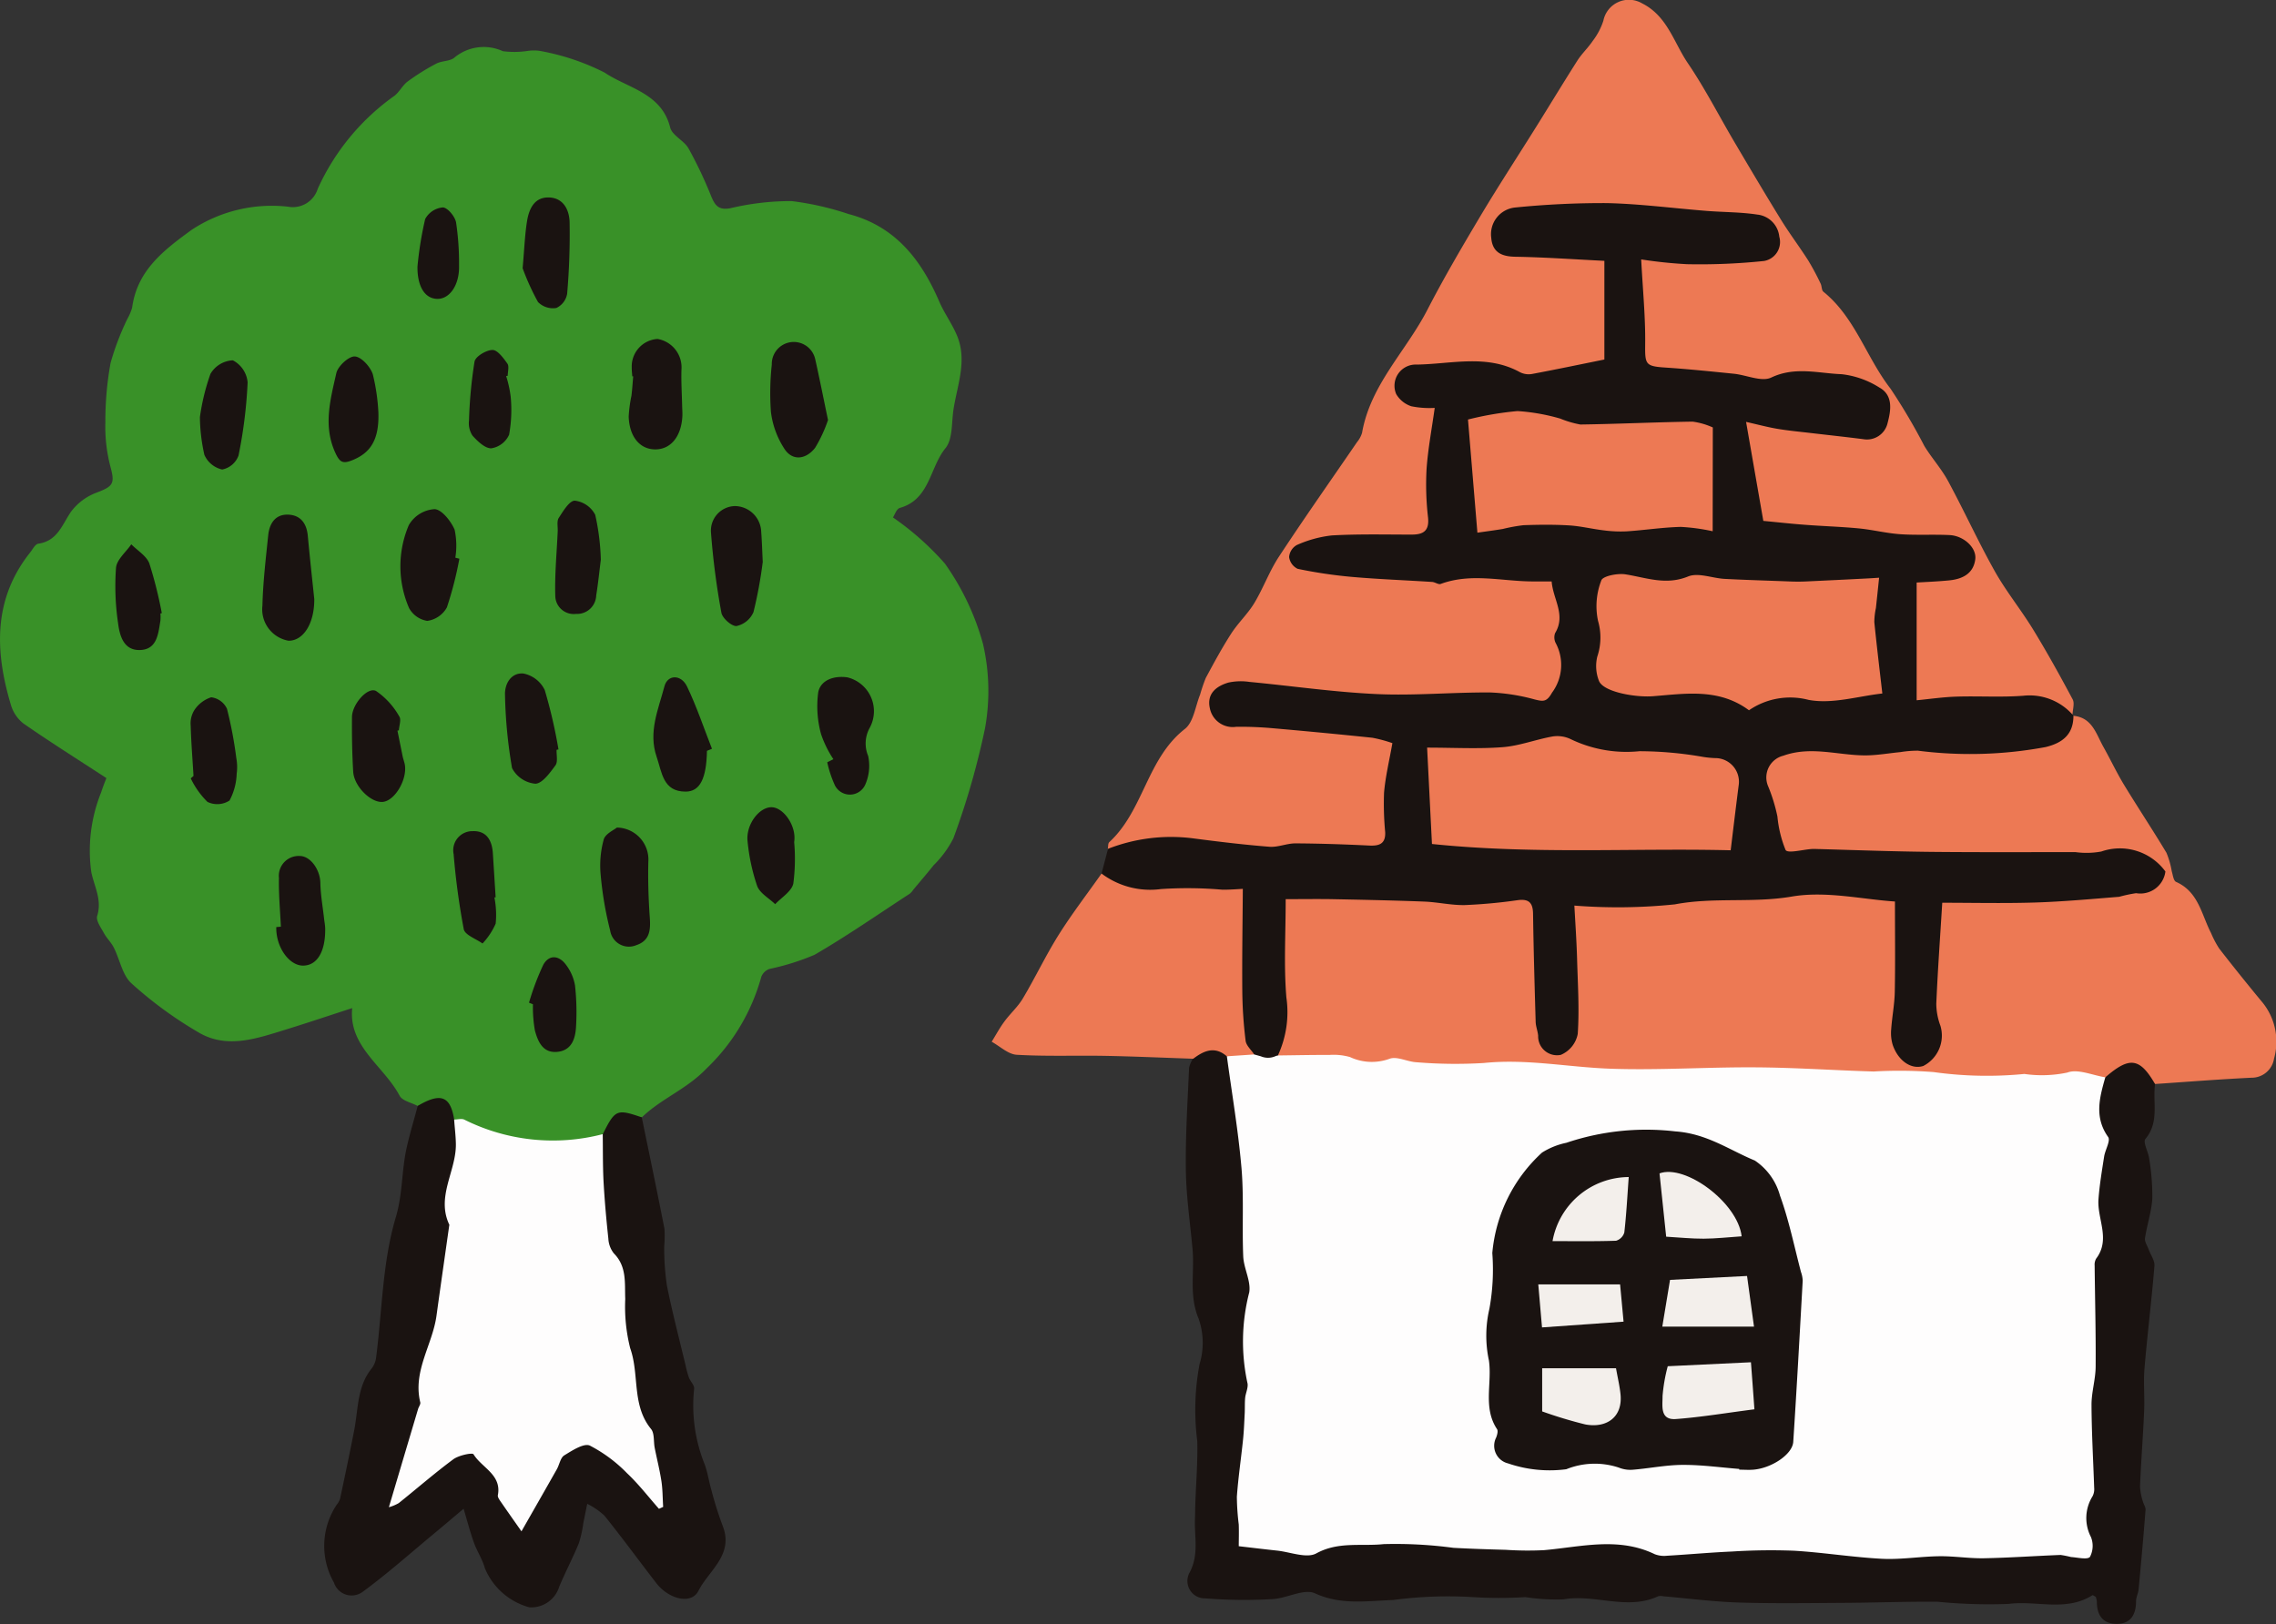 <svg xmlns="http://www.w3.org/2000/svg" xmlns:xlink="http://www.w3.org/1999/xlink" width="131.031" height="93.503" viewBox="0 0 131.031 93.503"><rect x="0" y="0" width="131.031" height="93.503" fill="#333333" stroke="none"/><defs><clipPath id="a"><rect width="131.031" height="93.503" transform="translate(0 0)" fill="none"/></clipPath></defs><g clip-path="url(#a)"><path d="M24.045,63.676c-.356-.191-.882-.292-1.039-.589-.917-1.721-2.949-2.827-2.729-5.045-1.341.436-2.584.853-3.835,1.241-1.63.5-3.328,1.111-4.94.2a22.908,22.908,0,0,1-3.927-2.859c-.531-.474-.673-1.375-1.024-2.066-.15-.3-.408-.537-.567-.831-.172-.317-.472-.724-.389-.991.289-.932-.167-1.684-.34-2.529a8.986,8.986,0,0,1,.563-4.572c.121-.371.268-.733.307-.836-1.708-1.114-3.275-2.1-4.791-3.154a2.128,2.128,0,0,1-.715-1.09C-.294,37.488-.4,34.5,1.733,31.813c.147-.184.294-.484.472-.509,1.105-.159,1.366-1.083,1.88-1.837a3.247,3.247,0,0,1,1.468-1.1c.994-.378,1.068-.532.792-1.545a9.069,9.069,0,0,1-.279-2.5,18.655,18.655,0,0,1,.3-3.424,15.34,15.34,0,0,1,.966-2.536,3.007,3.007,0,0,0,.276-.652c.292-2.149,1.814-3.3,3.423-4.475A8.376,8.376,0,0,1,16.58,11.9a1.5,1.5,0,0,0,1.712-1.028,13.262,13.262,0,0,1,4.426-5.363c.287-.228.46-.6.753-.819a12.922,12.922,0,0,1,1.645-1.026c.325-.172.8-.127,1.052-.354a2.639,2.639,0,0,1,2.781-.363,5.133,5.133,0,0,0,1.431-.015,2.371,2.371,0,0,1,.708,0,13.525,13.525,0,0,1,3.717,1.245c1.335.905,3.28,1.169,3.778,3.165.114.459.8.748,1.058,1.207a24.293,24.293,0,0,1,1.3,2.744c.223.539.431.825,1.114.694a15.088,15.088,0,0,1,3.522-.409,16.656,16.656,0,0,1,3.277.746c2.686.7,4.18,2.626,5.22,5.039.293.679.747,1.29,1.028,1.974.588,1.426.012,2.826-.207,4.228-.119.763-.036,1.715-.464,2.24-.91,1.117-.894,2.95-2.627,3.439-.191.054-.3.407-.394.549A16.359,16.359,0,0,1,54.4,32.45a14.751,14.751,0,0,1,2.195,4.634,12.078,12.078,0,0,1,.112,4.855,44.592,44.592,0,0,1-1.819,6.324,5.929,5.929,0,0,1-1.142,1.557c-.376.475-.774.934-1.162,1.4a1.106,1.106,0,0,1-.2.231c-1.821,1.186-3.609,2.431-5.487,3.521a13.872,13.872,0,0,1-2.6.816.79.79,0,0,0-.467.448,11.532,11.532,0,0,1-3.178,5.307c-1.121,1.169-2.588,1.713-3.7,2.789a2.217,2.217,0,0,0-2.279,1.121c-2.587.921-5.081.431-7.54-.508-.317-.121-.636-.238-.952-.359-.4-1.025-1.185-1.156-2.131-.91" fill="#399128"/><path d="M24.045,63.676c1.317-.784,1.887-.573,2.1.778a1.217,1.217,0,0,1,.384,1.485c-.7,2.1-.359,4.295-.712,6.425-.255,1.545-.141,3.19-.724,4.636-.6,1.49-.506,3.048-.869,4.548a24.158,24.158,0,0,0-1.152,4.494,1.342,1.342,0,0,0,.83-.588,23.117,23.117,0,0,1,2.306-1.871.92.92,0,0,1,1.238,0,3.613,3.613,0,0,1,1.389,1.735A8.012,8.012,0,0,0,29.9,87.373a12.236,12.236,0,0,0,2.224-3.506,1.614,1.614,0,0,1,2.593-.518,7.6,7.6,0,0,1,2.136,2.014,1.658,1.658,0,0,0,.943.749c.23-.372,0-.665-.142-.955a2.443,2.443,0,0,1-.288-1.183,5.338,5.338,0,0,0-.593-2.447,20.815,20.815,0,0,1-.808-4.078,16.754,16.754,0,0,1-.287-3.056,3.386,3.386,0,0,0-.66-2.316,1.014,1.014,0,0,1-.269-.862c.329-1.3-.216-2.495-.37-3.735a3.562,3.562,0,0,1,.326-2.186c.714-1.416.8-1.453,2.242-.962.439,2.139.888,4.276,1.307,6.419a7.208,7.208,0,0,1-.015,1.016,14.762,14.762,0,0,0,.154,2.241c.311,1.555.715,3.091,1.084,4.635a5.31,5.31,0,0,0,.185.673c.085.222.321.443.3.641a9.083,9.083,0,0,0,.6,4.339c.182.489.253,1.018.4,1.522a21.108,21.108,0,0,0,.635,2.014c.677,1.677-.79,2.583-1.389,3.765-.4.793-1.692.5-2.427-.451-1-1.291-1.96-2.608-2.981-3.879a4.178,4.178,0,0,0-.993-.683c-.074.364-.147.729-.223,1.093a6.617,6.617,0,0,1-.259,1.176c-.347.845-.776,1.657-1.129,2.5a1.683,1.683,0,0,1-1.724,1.19,3.872,3.872,0,0,1-2.56-2.258c-.134-.5-.443-.956-.622-1.449-.212-.586-.369-1.192-.6-1.97-.6.507-1.173.994-1.752,1.474-1.352,1.12-2.666,2.293-4.082,3.328a1.067,1.067,0,0,1-1.63-.549,4.266,4.266,0,0,1,.153-4.474,1.091,1.091,0,0,0,.2-.354c.279-1.312.556-2.625.813-3.942.238-1.22.16-2.523,1.017-3.573a1.32,1.32,0,0,0,.249-.651c.343-2.685.363-5.463,1.124-8.022.407-1.369.335-2.688.625-4,.181-.816.426-1.618.642-2.426" fill="#1a1311"/><path d="M34.7,65.294c.013.9,0,1.808.045,2.71.061,1.107.16,2.213.279,3.316a1.484,1.484,0,0,0,.316.844c.755.763.619,1.7.656,2.63a9.766,9.766,0,0,0,.285,2.831c.54,1.519.076,3.278,1.2,4.65.206.253.138.722.211,1.089.126.641.289,1.275.387,1.92.073.486.068.985.1,1.477l-.242.111c-.608-.688-1.171-1.423-1.837-2.049a8.338,8.338,0,0,0-2.142-1.592c-.343-.155-1.015.283-1.47.562-.223.136-.279.53-.43.8-.691,1.221-1.388,2.438-2.037,3.575-.38-.542-.775-1.1-1.159-1.658-.088-.128-.22-.3-.2-.419.229-1.187-.926-1.581-1.4-2.358-.066-.108-.854.057-1.166.288-1.079.8-2.091,1.683-3.14,2.522a2.427,2.427,0,0,1-.568.237c.578-1.947,1.129-3.8,1.681-5.654.039-.131.153-.273.126-.384-.439-1.8.7-3.307.933-4.98.236-1.718.484-3.434.727-5.15,0-.034.023-.075.011-.1-.765-1.621.4-3.083.379-4.641-.007-.471-.068-.941-.1-1.412.2,0,.432-.072.59.007a11.4,11.4,0,0,0,7.968.833" fill="#fefdfd"/><path d="M18.093,34.5c.007,1.426-.643,2.4-1.485,2.39a1.836,1.836,0,0,1-1.5-2.024c.033-1.351.195-2.7.333-4.046.069-.67.4-1.216,1.149-1.189.715.027,1.064.506,1.13,1.215.118,1.272.259,2.541.374,3.654" fill="#1a1311"/><path d="M26.446,32.172a20.969,20.969,0,0,1-.718,2.8,1.534,1.534,0,0,1-1.13.776,1.455,1.455,0,0,1-1.049-.741,6.044,6.044,0,0,1-.014-4.772,1.845,1.845,0,0,1,1.48-.92c.412.013.945.686,1.157,1.18a4.368,4.368,0,0,1,.042,1.613l.232.061" fill="#1a1311"/><path d="M47.669,24.185a8.1,8.1,0,0,1-.737,1.59c-.481.635-1.248.805-1.737.12a4.993,4.993,0,0,1-.812-2.175,15.1,15.1,0,0,1,.05-2.728,1.265,1.265,0,0,1,2.5-.309c.259,1.154.488,2.314.736,3.5" fill="#1a1311"/><path d="M47.98,43.713a6.2,6.2,0,0,1-.71-1.441,6.055,6.055,0,0,1-.162-2.428c.153-.7.912-.953,1.679-.844a2.007,2.007,0,0,1,1.274,2.923,1.855,1.855,0,0,0-.081,1.6,2.689,2.689,0,0,1-.172,1.665.967.967,0,0,1-1.739.036,6.519,6.519,0,0,1-.444-1.335l.355-.178" fill="#1a1311"/><path d="M43.909,32.375a25.075,25.075,0,0,1-.531,2.869,1.384,1.384,0,0,1-.972.8c-.272.03-.818-.448-.875-.766a43.625,43.625,0,0,1-.6-4.624A1.415,1.415,0,0,1,42.3,29.138a1.531,1.531,0,0,1,1.523,1.477c.044.577.06,1.155.09,1.76" fill="#1a1311"/><path d="M35.515,47.648A1.841,1.841,0,0,1,37.326,49.6c-.027,1.08.007,2.166.084,3.244.051.713-.006,1.32-.782,1.576a1.091,1.091,0,0,1-1.5-.844,19.972,19.972,0,0,1-.545-3.187,5.668,5.668,0,0,1,.173-2.052c.095-.335.6-.553.761-.691" fill="#1a1311"/><path d="M36.4,21.664c-.011-.17-.033-.34-.03-.51a1.582,1.582,0,0,1,1.487-1.638,1.66,1.66,0,0,1,1.376,1.756c-.022.7.023,1.405.039,2.108.005.2.024.41.011.614-.073,1.181-.7,1.907-1.608,1.879-.854-.027-1.439-.738-1.481-1.885a7.865,7.865,0,0,1,.16-1.207c.044-.37.069-.742.1-1.113l-.057,0" fill="#1a1311"/><path d="M32.044,43.169c-.015.306.084.695-.068.9-.316.428-.762,1.051-1.159,1.054a1.682,1.682,0,0,1-1.338-.9,27.67,27.67,0,0,1-.405-4.195c-.031-.672.365-1.312,1.06-1.249a1.735,1.735,0,0,1,1.227.95,28.911,28.911,0,0,1,.791,3.419l-.108.023" fill="#1a1311"/><path d="M40.7,43.227c-.028,1.593-.4,2.354-1.232,2.351-1.305,0-1.357-1.109-1.664-2-.493-1.43.1-2.738.447-4.057.178-.687.956-.708,1.3,0,.557,1.159.966,2.39,1.438,3.591l-.285.116" fill="#1a1311"/><path d="M22.881,42.067c.1.494.2.988.3,1.482.035.166.1.327.129.494.129.855-.566,2.031-1.246,2.124s-1.678-.876-1.73-1.733c-.063-1.049-.079-2.1-.07-3.153.006-.724.887-1.743,1.381-1.5a4.355,4.355,0,0,1,1.342,1.47c.124.173-.008.528-.023.8l-.087.015" fill="#1a1311"/><path d="M34.59,32.229c-.081.638-.153,1.351-.266,2.057a1.1,1.1,0,0,1-1.161,1.06,1.063,1.063,0,0,1-1.195-1.023c-.037-1.242.084-2.488.14-3.732.012-.261-.063-.581.06-.772.253-.391.616-1,.927-.992a1.525,1.525,0,0,1,1.173.816,13.382,13.382,0,0,1,.322,2.586" fill="#1a1311"/><path d="M30.089,15.445c.1-1.159.129-1.944.253-2.714.114-.7.418-1.388,1.262-1.362s1.172.73,1.189,1.428a39.838,39.838,0,0,1-.142,4.116,1.105,1.105,0,0,1-.622.819,1.206,1.206,0,0,1-1.057-.344,13.963,13.963,0,0,1-.883-1.943" fill="#1a1311"/><path d="M11.141,44.67c-.058-.964-.135-1.927-.163-2.892a1.439,1.439,0,0,1,.2-.874,1.831,1.831,0,0,1,.981-.757,1.16,1.16,0,0,1,.908.661,23.521,23.521,0,0,1,.538,2.843,2.82,2.82,0,0,1,.021.893,3.51,3.51,0,0,1-.412,1.548,1.3,1.3,0,0,1-1.269.079,4.8,4.8,0,0,1-.963-1.355l.163-.146" fill="#1a1311"/><path d="M11.509,24.016a12.57,12.57,0,0,1,.606-2.487,1.572,1.572,0,0,1,1.29-.783,1.59,1.59,0,0,1,.851,1.268,27.044,27.044,0,0,1-.525,4.219,1.265,1.265,0,0,1-.939.8,1.473,1.473,0,0,1-1.026-.845,10.349,10.349,0,0,1-.257-2.172" fill="#1a1311"/><path d="M21.783,23.728c.058,1.61-.462,2.38-1.58,2.8-.5.188-.666.042-.893-.448-.721-1.557-.286-3.084.051-4.591.091-.407.718-.986,1.068-.965.378.022.9.6,1.036,1.034a11.552,11.552,0,0,1,.318,2.172" fill="#1a1311"/><path d="M16.17,53.36c-.042-.937-.132-1.875-.111-2.811a1.142,1.142,0,0,1,1.184-1.265c.641-.006,1.188.806,1.2,1.55.014.68.136,1.357.212,2.034.022.2.063.4.067.6.017,1.323-.462,2.12-1.269,2.128s-1.577-1.076-1.547-2.219l.26-.022" fill="#1a1311"/><path d="M28.465,51.677a5.192,5.192,0,0,1,.072,1.5,4.029,4.029,0,0,1-.758,1.146c-.375-.271-1.012-.489-1.08-.824a41.61,41.61,0,0,1-.583-4.319,1.1,1.1,0,0,1,1.1-1.325c.8-.03,1.111.538,1.158,1.271.055.847.107,1.695.161,2.543l-.065,0" fill="#1a1311"/><path d="M9.235,35.329a2.535,2.535,0,0,1,0,.409c-.125.745-.186,1.647-1.157,1.687s-1.193-.84-1.285-1.579a14.579,14.579,0,0,1-.114-3.156c.044-.474.571-.9.88-1.351.358.365.879.669,1.041,1.107A24.425,24.425,0,0,1,9.315,35.3l-.08.025" fill="#1a1311"/><path d="M45.72,48.472a11,11,0,0,1-.048,2.4c-.1.452-.68.8-1.044,1.187-.358-.346-.883-.631-1.039-1.051a11.3,11.3,0,0,1-.549-2.553c-.115-.96.658-1.988,1.382-1.978.683.009,1.444,1.076,1.3,2" fill="#1a1311"/><path d="M29.14,21.656a6.478,6.478,0,0,1,.259,1.175,7.913,7.913,0,0,1-.09,2.2,1.355,1.355,0,0,1-1.023.781c-.361.01-.792-.406-1.085-.731a1.312,1.312,0,0,1-.2-.873,26.356,26.356,0,0,1,.318-3.387c.056-.3.672-.666,1.036-.672.288,0,.629.465.856.787.112.16.019.464.019.7l-.088.017" fill="#1a1311"/><path d="M30.455,57.731a14.937,14.937,0,0,1,.821-2.18c.344-.618.923-.544,1.319.012a2.706,2.706,0,0,1,.51,1.183,14.1,14.1,0,0,1,.06,2.334c-.034.709-.244,1.41-1.1,1.484-.821.07-1.1-.607-1.27-1.231a7.707,7.707,0,0,1-.113-1.512l-.226-.09" fill="#1a1311"/><path d="M24.034,15.354a20.315,20.315,0,0,1,.443-2.741,1.279,1.279,0,0,1,1.016-.67c.271.005.7.518.763.861a15.893,15.893,0,0,1,.172,2.492c.03,1.109-.543,1.941-1.276,1.912-.711-.028-1.129-.74-1.118-1.854" fill="#1a1311"/><path d="M63.417,50.295l.375-1.431a2.348,2.348,0,0,1,1.635-.773,11.788,11.788,0,0,1,3.77-.051,15.48,15.48,0,0,0,4.986.279c1.331-.184,2.706.253,4.086.079,1.057-.134,1.415-.29,1.263-1.27a13.3,13.3,0,0,1,.158-3.141c.074-.979-.09-1.2-1.068-1.173-1.8.056-3.514-.5-5.285-.62a11.941,11.941,0,0,0-1.941-.108,1.622,1.622,0,0,1-1.943-1.379,1.59,1.59,0,0,1,1.726-1.736,21.969,21.969,0,0,1,3.876.385,11.144,11.144,0,0,0,1.523.084c2.25.059,4.5.149,6.75.127a24.806,24.806,0,0,0,2.873-.1,3.628,3.628,0,0,1,1.615.207c1.084.359,2-.327,1.754-1.476a11.6,11.6,0,0,1-.168-2.925c.05-1.2-.373-1.51-1.534-1.43a3.139,3.139,0,0,1-1.117-.113,3.059,3.059,0,0,0-1.522-.161c-2.825.653-5.634-.459-8.459-.057a3.752,3.752,0,0,1-1.981-.485,1.038,1.038,0,0,1-.184-1.929,3.134,3.134,0,0,1,1.933-.588c1.4.031,2.81-.066,4.213-.014.806.029,1.317-.269,1.207-1.107a26.894,26.894,0,0,1,.209-4.664c.025-.653-.176-1.05-.908-1.061a1.173,1.173,0,0,1-1.21-1.044,1.422,1.422,0,0,1,.653-1.507,3.217,3.217,0,0,1,2.344-.559,7.864,7.864,0,0,0,2.353-.02,2.122,2.122,0,0,1,1.49.26,2.843,2.843,0,0,0,2.383.2,5.865,5.865,0,0,1,2.86-.387c-.081-1.645-.059-3.166-.155-4.685-.024-.356-.341-.5-.652-.567a7.91,7.91,0,0,0-2.841-.341,6.16,6.16,0,0,1-1.026.041c-1.154-.024-1.694-.4-1.815-1.252a1.915,1.915,0,0,1,1.447-2.088,4.8,4.8,0,0,1,1.427-.158,24.952,24.952,0,0,0,3.068-.211,5.61,5.61,0,0,1,2.041.158,13.286,13.286,0,0,0,5.1.248,7.24,7.24,0,0,1,2.817.437,1.614,1.614,0,0,1,1.107,1.677,1.445,1.445,0,0,1-1.2,1.476,9.6,9.6,0,0,1-4.467.108,3.773,3.773,0,0,0-2.2,0c.117,1.6.252,3.2.254,4.8,0,.542.546.5.938.6,1.4.362,2.873.111,4.268.423,1.549.347,3.025-.284,4.558-.173a8.826,8.826,0,0,1,2.8.522,2.141,2.141,0,0,1,1.442,2.147,1.567,1.567,0,0,1-1.623,1.732,19.4,19.4,0,0,1-5.371-.643c-.921-.271-1.1-.139-1,.83.118,1.16.579,2.254.648,3.425.021.36.289.516.61.6a3.341,3.341,0,0,0,1.718.177,5.379,5.379,0,0,1,3.224.324,4.349,4.349,0,0,0,2.321.236,8.188,8.188,0,0,1,2.756.12,1.766,1.766,0,0,1,1.612,1.6c.013.75-.654,1.371-1.653,1.531a8.145,8.145,0,0,1-.924.046c-.3.014-.623-.054-.918.268.607,1.864.351,3.815.28,5.921,1.086-.286,2.16.034,3.227-.089a22.808,22.808,0,0,1,3.178-.054,2.03,2.03,0,0,1,2.19,1.343l.047.075a1.239,1.239,0,0,1-.763,1.731,6.658,6.658,0,0,1-3.974.728,4.317,4.317,0,0,0-2.028.011,1.249,1.249,0,0,1-.607.081c-2.362-.538-4.768.5-7.134-.22-.781-.238-1.546.208-2.3.389a.729.729,0,0,0-.418,1.1,7.023,7.023,0,0,1,.655,2.769c.074.671.368.918,1.088.843,2.283-.239,4.568.1,6.847.066,2.119-.036,4.235,0,6.351-.036a11.8,11.8,0,0,1,1.432.031,9.773,9.773,0,0,0,2.759-.013,4.164,4.164,0,0,1,2.618.283,1.387,1.387,0,0,1,.923,1.352,1.32,1.32,0,0,1-1.05,1.255,16.452,16.452,0,0,1-6.993.607,21.71,21.71,0,0,0-4.2.083c-.5,0-.616.359-.558.789a16.4,16.4,0,0,1-.2,3.775,4.711,4.711,0,0,0,.13,2.029c.045.129-.009-.033.034.1a2.162,2.162,0,0,1-.653,2.334,1.238,1.238,0,0,1-1.528.189,2.284,2.284,0,0,1-1.224-2.112c0-1.3.134-2.591.163-3.89a14.255,14.255,0,0,1,.134-2.251c.136-.737-.231-1.088-.916-1.195a1.358,1.358,0,0,0-.305-.043c-2.25.175-4.516-.271-6.761.156a6.234,6.234,0,0,1-1.537.079c-2.627-.151-5.231.488-7.862.221a.541.541,0,0,0-.4.163,3.14,3.14,0,0,0-.072,1.688,34.29,34.29,0,0,1,.152,4.4c.062,1.448-.46,2.244-1.35,2.291-1,.053-1.594-.763-1.677-2.277-.1-1.84-.206-3.68-.19-5.523.009-.9-.415-1.077-1.229-.971a51.492,51.492,0,0,1-9.83-.16c-2.507-.153-2.569-.232-2.57,2.211a41.453,41.453,0,0,1,0,5.216,2,2,0,0,1-.533,1.3.961.961,0,0,1-.311.173,2.611,2.611,0,0,1-.89.063,1.466,1.466,0,0,1-.508-.135c-.787-.5-.727-1.326-.8-2.1a31.4,31.4,0,0,1,.112-7.246c-1.716.119-3.34,0-4.968-.01-1.145-.007-2.326-.051-3-1.251" fill="#1a1311"/><path d="M119.317,41.146a3.309,3.309,0,0,0-2.817-1.089c-1.28.1-2.572.011-3.857.052-.777.023-1.551.139-2.3.21V33.54c.449-.028,1.158-.055,1.863-.123.757-.072,1.4-.375,1.511-1.209.09-.663-.654-1.358-1.475-1.4-.945-.047-1.9.015-2.84-.05-.8-.055-1.584-.256-2.38-.334-1.04-.1-2.085-.129-3.126-.21-.8-.059-1.6-.15-2.38-.223-.321-1.843-.629-3.607-.993-5.7.691.155,1.246.306,1.811.4.629.106,1.266.164,1.9.239,1.013.119,2.026.226,3.037.356a1.218,1.218,0,0,0,1.4-.933c.184-.695.344-1.582-.468-2.037a5.134,5.134,0,0,0-2.175-.771c-1.337-.048-2.681-.46-4.056.193-.558.265-1.427-.147-2.158-.22-1.3-.131-2.6-.266-3.9-.353-1.2-.077-1.211-.174-1.2-1.358.019-1.549-.137-3.1-.23-4.871a26.092,26.092,0,0,0,2.638.275,35.591,35.591,0,0,0,4.432-.184,1.109,1.109,0,0,0,.881-1.4,1.422,1.422,0,0,0-1.271-1.273c-.951-.145-1.925-.134-2.888-.209-1.921-.151-3.84-.408-5.764-.451a50.488,50.488,0,0,0-5.269.252,1.544,1.544,0,0,0-1.392,1.737c.066.851.6,1.09,1.409,1.1,1.653.027,3.3.146,5.105.235V20.7c-1.358.274-2.759.569-4.165.832a1.112,1.112,0,0,1-.691-.1c-1.914-1.057-3.962-.469-5.945-.441a1.22,1.22,0,0,0-1.183,1.7,1.576,1.576,0,0,0,.871.7,5.227,5.227,0,0,0,1.346.094c-.169,1.215-.389,2.367-.47,3.526a16.51,16.51,0,0,0,.086,2.793c.076.762-.272.975-.935.976-1.536,0-3.076-.039-4.608.048a6.791,6.791,0,0,0-2.012.552.875.875,0,0,0-.444.693.889.889,0,0,0,.493.678,27.061,27.061,0,0,0,3.1.463c1.544.136,3.1.193,4.643.292.168.012.361.164.492.115,1.726-.638,3.476-.163,5.215-.145.37,0,.739,0,1.172,0,.078,1.028.832,1.927.2,2.974a.716.716,0,0,0,.043.593,2.676,2.676,0,0,1-.221,2.836c-.312.555-.514.513-1.011.39a11.233,11.233,0,0,0-2.552-.4c-2.177-.014-4.361.193-6.532.093-2.445-.112-4.879-.468-7.319-.7a3.376,3.376,0,0,0-1.222.039c-.7.208-1.256.645-1.062,1.486a1.342,1.342,0,0,0,1.517,1.059,20.851,20.851,0,0,1,2.106.083q2.868.249,5.731.548a7.99,7.99,0,0,1,1.153.31c-.175,1-.4,1.918-.48,2.849a17.34,17.34,0,0,0,.065,2.276c.029.65-.317.8-.9.772-1.421-.069-2.845-.118-4.268-.126-.5,0-1.006.234-1.5.195-1.473-.117-2.942-.294-4.408-.486a9.974,9.974,0,0,0-4.892.609c.026-.133.005-.316.084-.388,1.976-1.815,2.163-4.81,4.354-6.52.5-.392.6-1.3.874-1.971a9.442,9.442,0,0,1,.325-.957c.466-.868.936-1.737,1.469-2.564.395-.614.95-1.128,1.326-1.751.52-.863.866-1.834,1.418-2.673,1.461-2.225,2.994-4.4,4.5-6.6a1.517,1.517,0,0,0,.287-.531c.48-2.764,2.529-4.7,3.753-7.07.945-1.831,1.988-3.612,3.043-5.382,1.043-1.75,2.159-3.454,3.239-5.183.789-1.263,1.56-2.541,2.363-3.8.255-.4.615-.732.879-1.126a3.872,3.872,0,0,0,.615-1.166A1.5,1.5,0,0,1,94.539.195c1.452.729,1.824,2.255,2.631,3.442.989,1.455,1.793,3.036,2.689,4.554.882,1.495,1.765,2.987,2.676,4.464.493.8,1.06,1.549,1.565,2.34a14.893,14.893,0,0,1,.713,1.331c.075.147.052.382.161.47,1.833,1.483,2.472,3.79,3.865,5.582a34.425,34.425,0,0,1,1.947,3.3c.423.693.982,1.309,1.366,2.02.928,1.716,1.739,3.5,2.694,5.2.65,1.155,1.5,2.2,2.194,3.332.807,1.318,1.558,2.674,2.285,4.038.121.229,0,.584-.008.882" fill="#ed7954"/><path d="M73.57,60.768a5.932,5.932,0,0,0,.488-3.337c-.153-1.824-.04-3.671-.04-5.661.919,0,1.792-.014,2.664,0,1.774.035,3.547.071,5.32.14.779.031,1.557.217,2.333.2a29.912,29.912,0,0,0,3.057-.284c.642-.082.858.168.867.788.03,2.074.089,4.147.15,6.22.008.267.119.53.144.8a1.085,1.085,0,0,0,1.306,1.1,1.638,1.638,0,0,0,.972-1.2c.1-1.453,0-2.92-.039-4.381-.031-1.013-.1-2.025-.155-3.013a31.944,31.944,0,0,0,5.781-.07c2.245-.427,4.486-.065,6.739-.45,1.968-.337,4.081.166,5.937.285,0,1.883.022,3.543-.01,5.2-.014.722-.157,1.44-.207,2.162a2.352,2.352,0,0,0,.09.9c.321.928,1.081,1.428,1.759,1.207a1.966,1.966,0,0,0,.985-2.316,3.675,3.675,0,0,1-.237-1.276c.083-1.9.219-3.794.343-5.806,1.709,0,3.522.043,5.333-.013,1.62-.05,3.237-.2,4.853-.329a8.057,8.057,0,0,1,.975-.208,1.454,1.454,0,0,0,1.686-1.25,3.249,3.249,0,0,0-3.689-1.149,4.647,4.647,0,0,1-1.49.034c-2.782,0-5.565.015-8.347-.014-2.135-.023-4.268-.1-6.4-.161-.137,0-.275-.013-.411-.005-.532.03-1.395.273-1.529.059a6.776,6.776,0,0,1-.47-1.924,9.627,9.627,0,0,0-.549-1.779,1.29,1.29,0,0,1,.887-1.726c1.6-.572,3.143-.022,4.71-.019.677,0,1.355-.124,2.033-.189a6.118,6.118,0,0,1,1.005-.082,23.7,23.7,0,0,0,7.355-.208c.969-.236,1.6-.726,1.6-1.8,1.081.1,1.305,1.041,1.721,1.782s.762,1.482,1.193,2.193c.8,1.313,1.65,2.593,2.44,3.91a4.82,4.82,0,0,1,.305,1.06c.066.217.1.553.252.618,1.292.572,1.461,1.883,2.01,2.942a5.711,5.711,0,0,0,.474.9q1.236,1.59,2.521,3.139a3.584,3.584,0,0,1,.633,3.194,1.3,1.3,0,0,1-1.293,1.1c-1.852.088-3.7.237-5.551.361a.691.691,0,0,1-.343-.194c-1.008-.921-1.009-.922-2.217-.211a1.657,1.657,0,0,1-.655.247c-.979-.093-2.024.15-2.9.037-1.943-.25-3.89.388-5.792-.192a1.723,1.723,0,0,0-.607-.092c-3.184.182-6.358-.34-9.524-.243-2.8.085-5.6.024-8.4.087a13.513,13.513,0,0,1-1.533-.081,62.727,62.727,0,0,0-6.594-.337c-1.728.022-3.488-.064-5.21-.068-1.874,0-3.7-.641-5.578-.305a1.171,1.171,0,0,1-1.145-.3" fill="#ed7954"/><path d="M121.205,62.028c1.394-1.211,1.983-1.131,2.864.389-.146,1.053.261,2.184-.556,3.159-.157.186.171.746.218,1.14a13.108,13.108,0,0,1,.18,2.28c-.046.77-.307,1.525-.422,2.294-.03.2.133.432.212.649.115.317.357.642.332.946-.162,1.97-.406,3.933-.573,5.9-.068.8.016,1.616-.019,2.423-.063,1.455-.176,2.909-.239,4.365a3.3,3.3,0,0,0,.164.871c.039.166.167.328.155.484-.119,1.528-.255,3.054-.4,4.58-.022.233-.148.46-.147.689,0,.766-.312,1.3-1.113,1.3s-1.148-.507-1.143-1.282a1.081,1.081,0,0,0-.066-.276c-.078-.039-.163-.11-.191-.092-1.516.964-3.216.292-4.82.5a29.979,29.979,0,0,1-4.1-.125c-1.811-.014-3.624.055-5.436.065-2.007.012-4.016.043-6.022-.02-1.442-.046-2.88-.235-4.32-.359a.645.645,0,0,0-.306,0c-1.786.832-3.632-.145-5.448.177a11.706,11.706,0,0,1-2.194-.129,23.921,23.921,0,0,1-3.123-.007,23.871,23.871,0,0,0-4.495.174c-1.488.048-2.984.306-4.49-.385-.632-.29-1.623.292-2.457.332a27.716,27.716,0,0,1-3.856-.043,1,1,0,0,1-.9-1.5c.536-1.017.265-2.023.3-3.038.011-.3.011-.606.021-.909.042-1.2.143-2.4.113-3.605a14.206,14.206,0,0,1,.133-4.442,4.213,4.213,0,0,0-.052-2.6c-.57-1.345-.232-2.677-.353-4.006-.137-1.517-.364-3.033-.385-4.552-.028-1.965.1-3.934.186-5.9a1.649,1.649,0,0,1,.228-.528c.658-.992,1.214-1.02,2.214-.113a21.312,21.312,0,0,1,.719,4.025c.3,2.134-.014,4.291.208,6.431a7,7,0,0,0,.233,1.616A3.337,3.337,0,0,1,72.2,74.64a19.055,19.055,0,0,0-.143,4.874,16.5,16.5,0,0,1-.4,5.078c-.313,1.248.222,2.437.031,3.658-.047.3.194.475.524.5a13.584,13.584,0,0,0,4.55.033,20.773,20.773,0,0,1,6.019-.128c1.7.086,3.4.085,5.1.27,1.245.136,2.477-.342,3.766-.266,1.324.078,2.666-.171,3.915.494a.984.984,0,0,0,.708.057,17.208,17.208,0,0,1,3.446-.292,32.706,32.706,0,0,1,6.747.359,8.433,8.433,0,0,0,3.352-.078,9.883,9.883,0,0,1,2.954,0,18.04,18.04,0,0,1,2.432.123c1.479.263,2.931-.279,4.386.035a.469.469,0,0,0,.387-.1c.048-.047.121-.115.1-.167-.495-1.505.027-2.961.212-4.433.151-1.205-.381-2.38-.2-3.568.322-2.165-.138-4.364.348-6.514a1.788,1.788,0,0,0-.058-.91,1.465,1.465,0,0,1-.037-1.1c.618-1.121.312-2.265.157-3.406a4.2,4.2,0,0,1,.331-2.7,1.782,1.782,0,0,0,.01-1.381c-.252-1.047-.569-2.136.373-3.051" fill="#1a1311"/><path d="M70.628,60.817c-.691-.6-1.319-.325-1.933.141-1.679-.057-3.359-.133-5.039-.165-1.708-.032-3.42.037-5.122-.063-.494-.029-.962-.488-1.442-.75.242-.39.461-.8.733-1.167.335-.456.775-.844,1.061-1.326.716-1.2,1.319-2.479,2.064-3.665.763-1.213,1.64-2.354,2.467-3.526a4.659,4.659,0,0,0,3.418.893,23.008,23.008,0,0,1,3.529.036c.465.006.931-.036,1.186-.047-.013,1.953-.047,3.928-.03,5.9a25.013,25.013,0,0,0,.191,2.843c.034.279.322.526.494.788-.491.549-1.031.375-1.577.106" fill="#ed7954"/><path d="M70.628,60.817l1.577-.106.386.108a1.049,1.049,0,0,0,.819,0,.9.9,0,0,1,.16-.05c.986-.011,1.973-.034,2.96-.029a3.448,3.448,0,0,1,1.19.121,2.974,2.974,0,0,0,2.275.1c.433-.164,1.037.179,1.567.2a27.137,27.137,0,0,0,3.866.042c2.447-.252,4.837.24,7.254.328,2.812.1,5.635-.1,8.453-.077,2.244.015,4.487.174,6.732.239a25.461,25.461,0,0,1,3.453.033,22.112,22.112,0,0,0,5.224.108,7.086,7.086,0,0,0,2.474-.08c.606-.231,1.45.16,2.187.272-.329,1.161-.649,2.295.162,3.437.151.213-.171.74-.231,1.129-.126.814-.264,1.63-.325,2.451-.085,1.137.713,2.308-.134,3.424a.686.686,0,0,0-.087.4c.02,1.94.073,3.881.058,5.822-.005.735-.242,1.469-.238,2.2.006,1.59.1,3.18.153,4.77a.889.889,0,0,1-.093.49,2.371,2.371,0,0,0-.093,2.347,1.371,1.371,0,0,1-.055,1.141c-.137.179-.713.036-1.091.011a5.971,5.971,0,0,0-.6-.12c-1.466.057-2.93.162-4.4.19-.857.017-1.718-.126-2.576-.116-1.1.013-2.2.2-3.291.148-1.7-.087-3.391-.365-5.091-.466a35.078,35.078,0,0,0-3.566.047c-1.245.054-2.487.17-3.731.242a1.493,1.493,0,0,1-.708-.087c-2.1-1.013-4.239-.423-6.376-.234a19.06,19.06,0,0,1-2.2-.019c-1.007-.029-2.014-.059-3.019-.115a25.127,25.127,0,0,0-4.01-.214c-1.279.138-2.606-.165-3.881.534-.558.306-1.5-.081-2.266-.161-.67-.071-1.338-.153-2.2-.252,0-.344.016-.8,0-1.25a13.96,13.96,0,0,1-.109-1.6c.079-1.1.244-2.2.357-3.3.051-.494.069-.992.094-1.488.015-.3,0-.593.025-.887s.205-.635.127-.9a11.317,11.317,0,0,1,.109-5.189c.108-.652-.315-1.375-.345-2.073-.073-1.693.043-3.4-.1-5.082-.186-2.157-.554-4.3-.843-6.445" fill="#fefdfd"/><path d="M108.182,33.262c-.066.632-.124,1.191-.185,1.749a4,4,0,0,0-.091.807c.14,1.391.309,2.779.461,4.111-1.369.147-2.882.628-4.253.366a4.186,4.186,0,0,0-3.424.6c-1.734-1.289-3.671-.953-5.541-.808-.977.075-2.827-.236-3.093-.879a2.32,2.32,0,0,1-.1-1.4A3.424,3.424,0,0,0,92,35.748a4.079,4.079,0,0,1,.189-2.329c.085-.254.936-.423,1.392-.35,1.2.191,2.324.644,3.605.122.583-.238,1.39.1,2.1.139,1.27.066,2.542.1,3.813.15.271.01.543.011.814,0q1.766-.081,3.53-.172c.194-.009.388-.023.737-.045" fill="#ed7954"/><path d="M99.639,48.956c-5.593-.138-11.326.247-17.2-.363l-.279-5.547c1.535,0,2.951.081,4.352-.027.967-.076,1.907-.444,2.872-.616a1.781,1.781,0,0,1,1.032.149,7.391,7.391,0,0,0,3.968.7,21.353,21.353,0,0,1,3.64.324,5.544,5.544,0,0,0,.711.072,1.362,1.362,0,0,1,1.368,1.522c-.156,1.207-.3,2.417-.467,3.788" fill="#ed7954"/><path d="M98.6,30.587a11.236,11.236,0,0,0-1.839-.25c-1.036.026-2.067.186-3.1.255a7.316,7.316,0,0,1-1.322-.055c-.67-.078-1.334-.245-2-.286-.875-.053-1.755-.043-2.632-.012a9.624,9.624,0,0,0-1.195.218c-.489.08-.981.144-1.457.213-.195-2.348-.379-4.553-.542-6.515a18.365,18.365,0,0,1,2.852-.487,11.45,11.45,0,0,1,2.456.432,5.832,5.832,0,0,0,1.16.342c2.155-.03,4.31-.135,6.465-.166a4.168,4.168,0,0,1,1.162.335Z" fill="#ed7954"/><path d="M73.41,60.818h0" fill="#ed7954"/><path d="M100.135,84.576c-1.081-.085-2.163-.238-3.244-.233-.96,0-1.919.2-2.881.278A1.766,1.766,0,0,1,93.2,84.5a4.387,4.387,0,0,0-3.029.093,7.376,7.376,0,0,1-3.353-.337,1.043,1.043,0,0,1-.682-1.49c.057-.148.12-.375.05-.48-.824-1.24-.277-2.641-.468-3.954a6.824,6.824,0,0,1,.028-2.979,12.614,12.614,0,0,0,.167-3.207,8.9,8.9,0,0,1,2.862-5.784,4.206,4.206,0,0,1,1.4-.564,14.384,14.384,0,0,1,6.27-.657c1.826.127,3.1,1.067,4.581,1.678a3.547,3.547,0,0,1,1.448,2.016c.519,1.423.821,2.927,1.209,4.4a1.678,1.678,0,0,1,.1.5c-.173,3.094-.342,6.19-.544,9.283-.047.717-1.238,1.511-2.289,1.6-.272.023-.547,0-.821,0l0-.046" fill="#1a1311"/><path d="M101.006,81.142c-1.579.2-3.046.451-4.523.561-.941.07-.761-.783-.769-1.321a9.586,9.586,0,0,1,.3-1.72l4.789-.228c.064.843.131,1.732.2,2.708" fill="#f3efeb"/><path d="M100.579,73.466c.151,1.087.271,1.953.4,2.916H95.7c.149-.9.274-1.655.445-2.691l4.432-.225" fill="#f3efeb"/><path d="M88.784,81.264V78.778h4.251c.1.563.209,1.02.258,1.484.143,1.347-.819,1.979-2.028,1.751a25.316,25.316,0,0,1-2.481-.749" fill="#f3efeb"/><path d="M100.269,71.183c-.775.052-1.483.133-2.19.136s-1.41-.072-2.156-.115c-.131-1.25-.256-2.438-.383-3.645,1.474-.546,4.5,1.674,4.729,3.624" fill="#f3efeb"/><path d="M93.767,67.77c-.082,1.124-.136,2.162-.254,3.192a.7.7,0,0,1-.475.475c-1.214.041-2.43.022-3.657.022a4.478,4.478,0,0,1,4.386-3.689" fill="#f3efeb"/><path d="M93.27,73.951c.063.658.129,1.35.2,2.145l-4.695.331c-.071-.818-.138-1.587-.215-2.476Z" fill="#f3efeb"/></g></svg>